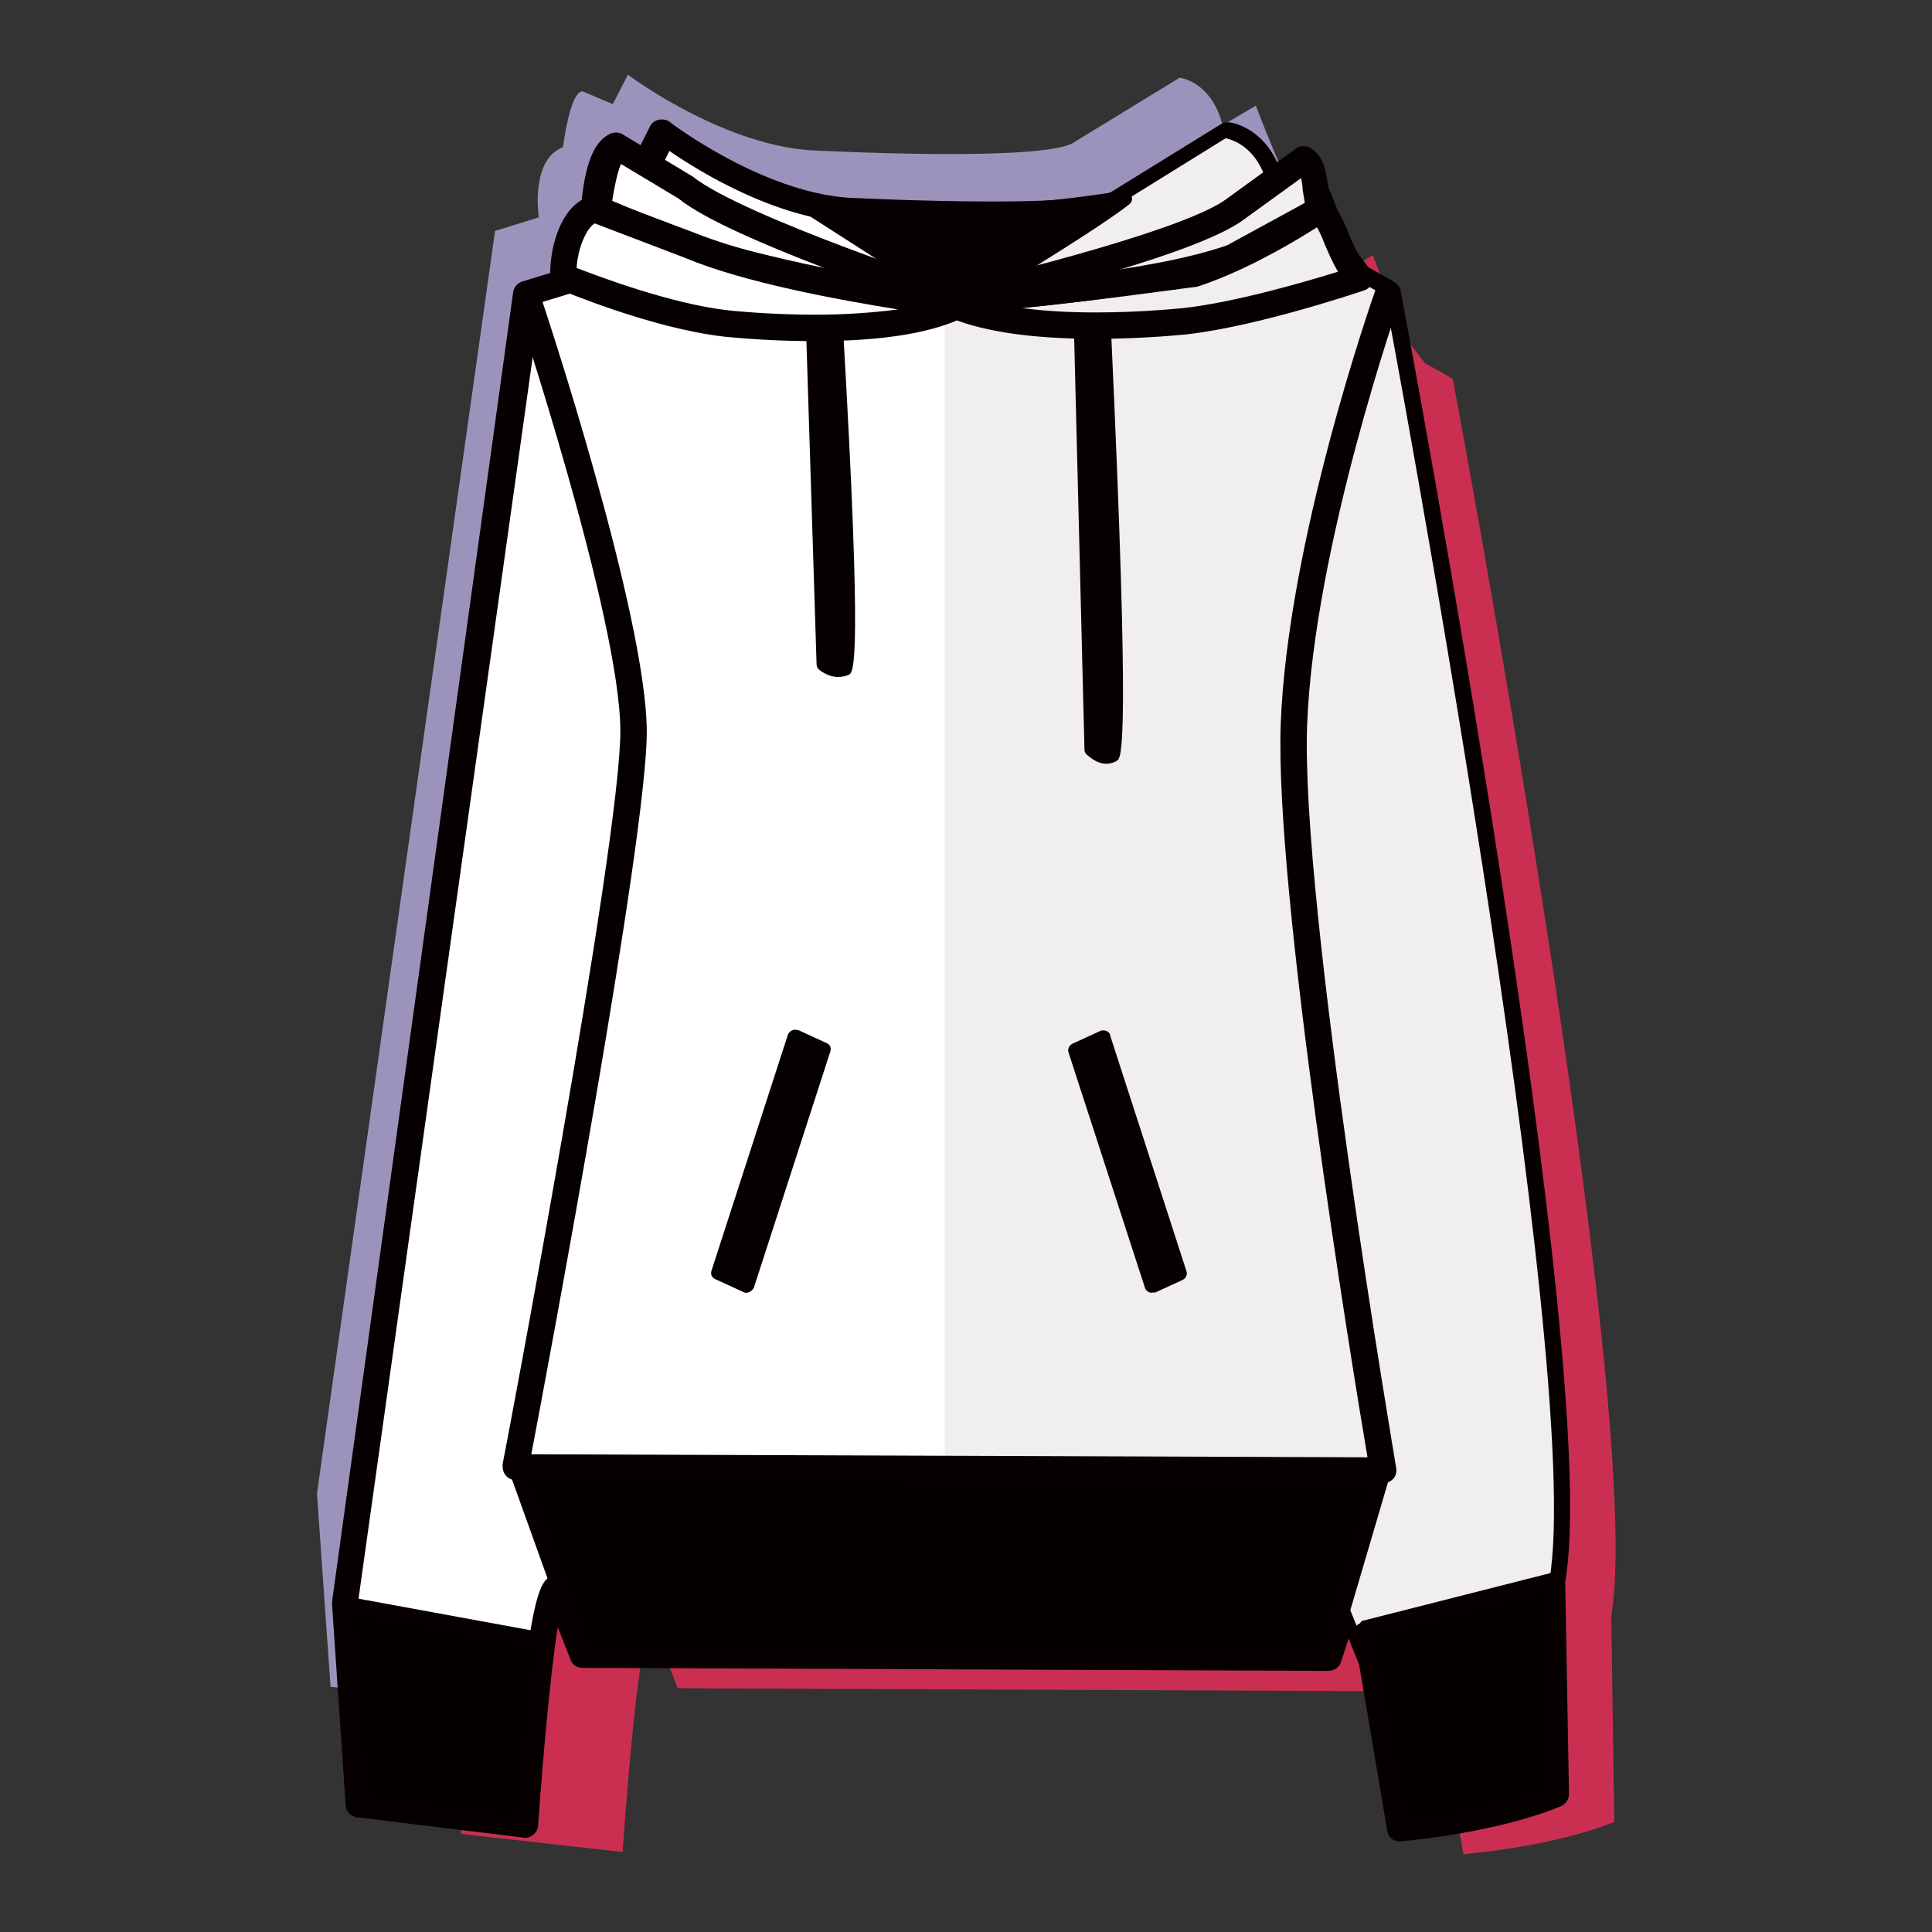 <?xml version="1.0" encoding="utf-8"?>
<!-- Svg Vector Icons : http://www.onlinewebfonts.com/icon -->
<!DOCTYPE svg PUBLIC "-//W3C//DTD SVG 1.1//EN" "http://www.w3.org/Graphics/SVG/1.1/DTD/svg11.dtd">
<svg version="1.1" xmlns="http://www.w3.org/2000/svg" xmlns:xlink="http://www.w3.org/1999/xlink" x="0px" y="0px" viewBox="0 0 256 256" enable-background="new 0 0 256 256" xml:space="preserve">
<rect x="0" y="0" width="256" height="256" fill="#333333" stroke="none"/>
<g> <path fill="#9c93bd" d="M43.8,223.5L42,197.9L65.6,30.6l5.8-1.8c0,0-1.2-7.6,3.2-9.3c0,0,0.9-7.4,2.6-7.4l4,1.7l2-3.9 c0,0,12.1,9.1,24,10c0,0,31.5,1.7,35.2-1.1l13.9-8.5c0,0,4.2,0.4,5.7,6.3l4.4-2.6c0,0,4,10.4,5.3,12.2l1.7,2.2l3.8,2.1 c0,0,26.1,136.8,21.3,164.2l2.6,11.5c0,0-9.5,7.7-23.1,9l-3-10.1l-3.2-7.8l-2.4,7.4l-96.5-0.4l-3.1-7.8c-2-5.1-4.4,29.6-4.4,29.6 L43.8,223.5L43.8,223.5z"/> <path fill="#ca2f52" d="M61.1,243l-1.7-25.6l23.2-167l5.7-1.8c0,0-1.2-7.5,3.2-9.3c0,0,0.9-7.4,2.6-7.4l3.9,1.7l2-3.9 c0,0,11.9,9.1,23.6,10c0,0,31,1.7,34.7-1.1l13.7-8.5c0,0,4.1,0.4,5.6,6.3l4.3-2.6c0,0,3.9,10.4,5.2,12.1l1.7,2.2l3.7,2.1 c0,0,25.7,136.6,21,163.9l0.4,27.3c0,0-6.5,3-20,4.3l-3.6-21.2l-3.1-7.8l-2.4,7.4l-95-0.4l-3-7.8c-2-5.1-4.3,29.5-4.3,29.5 L61.1,243L61.1,243z"/> <path fill="#ffffff" d="M47.4,239.1l-1.8-26.6L69.7,38.9l6-1.9c0,0-1.2-7.8,3.3-9.6c0,0,0.9-7.7,2.7-7.7l4.1,1.8l2-4.1 c0,0,12.4,9.5,24.6,10.4c0,0,32.2,1.8,36.1-1.1l14.2-8.8c0,0,4.3,0.5,5.9,6.5l4.5-2.7c0,0,4.1,10.8,5.4,12.6l1.7,2.3L184,39 c0,0,26.8,142,21.8,170.4l0.5,28.4c0,0-6.8,3.2-20.8,4.5l-3.7-22.1l-3.3-8.1l-2.5,7.7l-98.8-0.4l-3.2-8.1c-2-5.3-4.5,30.7-4.5,30.7 L47.4,239.1L47.4,239.1z"/> <path fill="#070001" d="M185.5,244c-0.9,0-1.6-0.6-1.7-1.5l-3.7-21.9l-1.4-3.5l-1,3.1c-0.2,0.7-0.9,1.2-1.7,1.2h0L77.2,221 c-0.7,0-1.4-0.4-1.6-1.1l-1.7-4.3c-0.9,5.7-1.9,16.4-2.6,26.3c0,0.5-0.3,0.9-0.6,1.2c-0.4,0.3-0.9,0.5-1.3,0.4l-22.1-2.7 c-0.8-0.1-1.5-0.8-1.5-1.6l-1.8-26.6c0-0.1,0-0.2,0-0.4L68,38.7c0.1-0.7,0.6-1.2,1.2-1.4l4.6-1.4c-0.1-2.5,0.1-7.4,3.5-9.5 c1.1-8.3,3.5-8.3,4.3-8.3c0.2,0,0.5,0.1,0.7,0.2l2.5,1.1l1.3-2.6c0.4-0.9,1.5-1.2,2.4-0.8c0.1,0,0.2,0.1,0.3,0.2 c0.1,0.1,12.1,9.2,23.6,10c0.1,0,9.8,0.5,19.1,0.5c13.3,0,15.5-1.1,15.8-1.3l14.4-8.9c0.3-0.2,0.7-0.3,1.1-0.3 c0.2,0,4.4,0.5,6.6,5.7l2.7-1.6c0.8-0.5,1.9-0.2,2.4,0.6c0.1,0.1,0.1,0.2,0.1,0.3c1.7,4.4,4.4,11.1,5.2,12.2l1.5,2l3.5,2 c0.4,0.3,0.8,0.7,0.8,1.2c1.1,5.8,26.8,142.6,21.8,171l0.5,28.1c0,0.7-0.4,1.3-1,1.6c-0.3,0.1-7.2,3.3-21.3,4.7L185.5,244 L185.5,244z M178.5,210.3c0.7,0,1.4,0.4,1.6,1.1l3.3,8.1c0,0.1,0.1,0.2,0.1,0.4l3.5,20.5c9.5-1.1,15.3-2.9,17.5-3.8l-0.4-27.2 c4.7-27-19.5-157.8-21.6-169.3l-3.1-1.8c-0.2-0.1-0.4-0.3-0.5-0.5l-1.7-2.3c-1.1-1.5-3.6-7.7-4.9-11.1l-2.7,1.6 c-0.8,0.5-1.9,0.2-2.4-0.6c-0.1-0.1-0.2-0.3-0.2-0.5c-0.9-3.6-2.9-4.8-3.9-5.1l-13.6,8.4c-1.1,0.9-4.2,1.9-17.7,1.9 c-9.4,0-19.2-0.5-19.3-0.6c-10-0.7-19.9-6.8-23.8-9.5l-1.1,2.2c-0.4,0.8-1.4,1.2-2.3,0.8l-3-1.3c-0.5,1.1-1,3.5-1.3,5.8 c-0.1,0.6-0.5,1.2-1.1,1.4c-2.6,1-2.5,6.1-2.2,7.8c0.1,0.9-0.4,1.7-1.2,1.9l-4.9,1.5L47.4,212.6l1.7,25l18.8,2.3 c2.2-31,4-31,5.7-31c0.5,0,1.5,0.2,2.1,1.6l2.7,7l96.3,0.4l2.1-6.5C177,210.8,177.7,210.3,178.5,210.3L178.5,210.3z"/> <path fill="#f0efee" d="M125.2,28.6c9.4,0.2,21,0.1,23.2-1.6l14.2-8.8c0,0,4.3,0.5,5.9,6.5l4.5-2.7c0,0,4.1,10.8,5.4,12.6l1.7,2.3 l3.8,2.2c0,0,26.8,142,21.8,170.4l0.5,28.4c0,0-6.8,3.2-20.8,4.5l-3.7-22.1l-3.3-8.1l-2.5,7.7l-50.7-0.2L125.2,28.6L125.2,28.6 L125.2,28.6z"/> <path fill="#070001" d="M125.2,28.4c9.4,0.2,20.9,0.1,23.1-1.6l0,0l14.2-8.8c0,0,0.1,0,0.1,0c0,0,4.3,0.5,5.9,6.4l4.3-2.6 c0.1,0,0.2,0,0.2,0.1c0,0,0,0,0,0l0,0c0,0,4.1,10.8,5.4,12.6l1.7,2.3l3.8,2.2c0,0,0.1,0.1,0.1,0.1c0.1,0.5,26.8,141.9,21.8,170.4 l0.4,28.4c0,0.1,0,0.1-0.1,0.1c-0.1,0.1-6.9,3.2-20.8,4.5c-0.1,0-0.2,0-0.2-0.1l-3.7-22.1l-3.1-7.7l-2.3,7.2c0,0.1-0.1,0.1-0.2,0.1 l-50.7-0.2v-0.3l50.6,0.2l2.4-7.5c0,0,0-0.1,0.1-0.1c0.1,0,0.2,0,0.2,0.1l3.3,8.1c0,0,0,0,0,0l3.7,21.9c12.9-1.3,19.6-4,20.4-4.4 l-0.5-28.3c0,0,0,0,0,0c4.9-28.1-21.2-167.1-21.8-170.2l-3.8-2.2c0,0,0,0-0.1,0l-1.7-2.3c-1.2-1.7-4.8-11-5.4-12.5l-4.3,2.6 c0,0,0,0,0,0c-0.1,0-0.2,0-0.2-0.1c-1.4-5.6-5.2-6.3-5.7-6.4l-14.2,8.8c-2.3,1.7-13.8,1.8-23.3,1.6V28.4L125.2,28.4z M148.3,26.9 l0.2,0C148.4,26.8,148.3,26.8,148.3,26.9z"/> <path fill="#040000" d="M45.6,212.5l26.7,4.9l-2.8,24.4l-22.1-2.7L45.6,212.5z"/> <path fill="#040000" d="M45.6,212.5l26.7,4.9l-2.8,24.4l-22.1-2.7L45.6,212.5z"/> <path fill="#070001" d="M69.5,242.8c0,0-0.1,0-0.1,0l-22.1-2.7c-0.5-0.1-0.8-0.4-0.9-0.9l-1.8-26.6c0-0.5,0.4-1,0.9-1.1 c0.1,0,0.2,0,0.2,0l26.7,4.9c0.5,0.1,0.9,0.6,0.8,1.1l-2.8,24.4C70.4,242.4,70,242.8,69.5,242.8z M48.3,238.2l20.3,2.5l2.6-22.5 l-24.5-4.5L48.3,238.2z"/> <path fill="#040000" d="M180.9,215.6l24.8-6.3l0.5,28.4c0,0-12,4.2-20.8,4.5l-5-26.2C181,216,180.9,215.6,180.9,215.6L180.9,215.6z "/> <path fill="#040000" d="M180.9,215.6l24.8-6.3l0.5,28.4c0,0-12,4.2-20.8,4.5l-5-26.2C181,216,180.9,215.6,180.9,215.6L180.9,215.6z "/> <path fill="#070001" d="M185.5,243.3c-0.5,0-0.9-0.3-1-0.8l-5-26.2c-0.1-0.3,0-0.5,0.2-0.8c0.1-0.2,0.3-0.3,0.5-0.4 c0.1-0.2,0.3-0.4,0.6-0.4l24.8-6.3c0.3-0.1,0.6,0,0.8,0.2c0.2,0.2,0.4,0.5,0.4,0.8l0.5,28.4c0,0.4-0.3,0.8-0.7,1 C206.1,238.9,194.3,243,185.5,243.3L185.5,243.3L185.5,243.3z M181.6,216.6l4.7,24.7c7.3-0.4,16.4-3.3,18.9-4.2l-0.4-26.4 L181.6,216.6L181.6,216.6L181.6,216.6z"/> <path fill="#040000" d="M68.3,194.4l115,0.4l-7.3,24.8l-98.8-0.4L68.3,194.4z"/> <path fill="#040000" d="M68.3,194.4l115,0.4l-7.3,24.8l-98.8-0.4L68.3,194.4z"/> <path fill="#070001" d="M176,220.7l-98.8-0.4c-0.4,0-0.8-0.3-0.9-0.7l-8.9-24.8c-0.2-0.5,0.1-1.1,0.6-1.3c0.1,0,0.2-0.1,0.3-0.1h0 l115,0.4c0.5,0,1,0.5,1,1c0,0.1,0,0.2,0,0.3l-7.3,24.8C176.8,220.4,176.4,220.7,176,220.7z M77.9,218.3l97.4,0.4l6.7-22.8 l-112.3-0.4L77.9,218.3z"/> <path fill="#070001" d="M105.7,26.6l21.5,13.8c0,0,17.3-10.4,21.7-13.9C148.9,26.1,131.7,30.7,105.7,26.6L105.7,26.6z"/> <path fill="#070001" d="M127.2,41.3c-0.2,0-0.4-0.1-0.5-0.2l-21.5-13.8c-0.5-0.3-0.6-0.9-0.3-1.4c0.2-0.3,0.6-0.5,1-0.5 c7.2,1.1,14.4,1.7,21.5,1.7c10.1,0,17-1.2,20-1.6c0.8-0.1,1.3-0.2,1.5-0.2c0.5,0,1.1,0.5,1.1,1c0,0.3-0.1,0.6-0.4,0.8 c-4.4,3.5-21.1,13.5-21.8,14C127.5,41.3,127.4,41.3,127.2,41.3L127.2,41.3z M110,28.2l17.1,11c2.4-1.4,12-7.3,17.8-11.1 c-3.7,0.5-9.7,1.2-17.7,1.2C121.6,29.3,115.8,28.9,110,28.2L110,28.2z"/> <path fill="#070001" d="M127.5,41.9L127.5,41.9c-10.5-0.5-30.8-5.8-31.6-6c-8.2-2.7-17.7-6.8-17.8-6.8c-0.7-0.3-1.1-1-1.1-1.8 c0.5-5.6,1.7-8.6,3.9-9.6c0.5-0.2,1.1-0.2,1.6,0.1l9.3,5.6c6.6,5.3,35.8,14.9,36.1,15c0.9,0.3,1.4,1.3,1.1,2.2 C128.9,41.4,128.3,41.9,127.5,41.9z M80.6,26.4c2.8,1.2,10,4.1,16.2,6.2c0.1,0,5.6,1.5,12.4,2.9c-7.8-3-16-6.5-19.3-9.2l-8-4.8 C81.5,22.1,81,23.5,80.6,26.4z"/> <path fill="#070001" d="M125.6,41.6c-1,0-1.8-0.8-1.8-1.7c0-0.8,0.6-1.5,1.4-1.7c8.7-2,32.2-7.9,37.4-11.9l9.1-6.6 c0.5-0.4,1.2-0.4,1.7-0.2c2,0.9,2.3,3.3,2.6,5.2c0.1,0.9,0.2,1.8,0.5,2.4c0.3,0.8,0,1.6-0.6,2.1c-0.4,0.3-9.2,6.2-17.3,8.8 C157.4,38.1,135.9,41.2,125.6,41.6L125.6,41.6L125.6,41.6z M172.4,23.6l-7.6,5.5c-2.8,2.1-9.6,4.6-16.7,6.7 c5.5-0.7,9.6-1.3,9.7-1.3c5.8-1.9,12.5-6,15.1-7.6c-0.1-0.6-0.2-1.2-0.3-1.8C172.6,24.6,172.5,24.1,172.4,23.6z"/> <path fill="#ffffff" d="M74.7,36.7c0,0,12,5,21.5,6.2c0,0,21.5,2.5,31-2.5c0,0-23.8-2.9-35.9-7.9l-12.5-4.7 C76.4,28.2,74.6,32.6,74.7,36.7z"/> <path fill="#070001" d="M108,45.2c-4,0-8.1-0.2-12.1-0.6c-9.6-1.1-21.4-6.1-21.9-6.3c-0.6-0.3-1.1-0.9-1.1-1.6 c-0.1-4.7,1.9-10,5.5-10.7c0.3-0.1,0.7,0,1,0.1l12.5,4.7c11.8,4.8,35.3,7.8,35.5,7.8c1,0.1,1.6,1,1.5,1.9c-0.1,0.6-0.4,1.1-0.9,1.4 C123.7,44.1,117,45.2,108,45.2z M76.4,35.5c3.1,1.2,12.4,4.7,19.9,5.6c0,0,5.3,0.6,11.7,0.6c4.2,0,7.9-0.3,11-0.7 c-8.1-1.3-20.6-3.6-28.4-6.9l-11.8-4.5C77.8,30.2,76.6,32.6,76.4,35.5z"/> <path fill="#070001" d="M145.2,44.9c-9,0-15.7-1.1-20-3.1c-0.4-0.2-0.8-0.6-0.9-1.1c-0.2-0.5-0.1-1.1,0.2-1.5 c0.6-0.9,1-0.9,7.5-1.6c8.2-0.8,22-2.1,30.6-5.1l11-6c0.4-0.2,0.8-0.3,1.2-0.2c2.2,0.4,3,2.5,3.9,4.6c0.6,1.6,1.4,3.3,2.7,4.7 c0.7,0.7,0.7,1.8,0,2.5c-0.2,0.2-0.4,0.3-0.7,0.4c-0.6,0.2-13.9,4.7-23.4,5.8C157.1,44.3,151.8,44.9,145.2,44.9L145.2,44.9z  M135.3,40.8c2.9,0.4,6.2,0.6,9.9,0.6c6.4,0,11.7-0.6,11.8-0.6c6.9-0.8,16.1-3.5,20.3-4.8c-0.8-1.3-1.3-2.6-1.8-3.7 c-0.2-0.6-0.7-1.7-1-2.2L164,35.7C155.8,38.6,143.7,40,135.3,40.8L135.3,40.8z"/> <path fill="#070001" d="M183.3,196.6L183.3,196.6l-115-0.5c-1,0-1.7-0.8-1.7-1.8c0-0.1,0-0.2,0-0.3c0.2-0.8,15.6-82.1,15.6-97.1 c0-14.9-14-57.1-14.2-57.5l3.3-1.1C72,40.1,85.7,81.6,85.7,97c0,14.1-12.8,82.6-15.3,95.7l110.8,0.4c-2.1-12.4-12.3-74.8-11.5-97.1 c0.9-24.3,12.1-56.3,12.6-57.7l3.3,1.2c-0.1,0.3-11.5,32.8-12.4,56.6c-0.9,23.9,11.7,97.7,11.8,98.4c0.2,1-0.5,1.9-1.5,2 C183.5,196.6,183.4,196.6,183.3,196.6L183.3,196.6z"/> <path fill="#070001" d="M109,139.1l-3.7-1.7l-10.1,31.1l3.7,1.7L109,139.1z"/> <path fill="#070001" d="M98.9,171.3c-0.1,0-0.3,0-0.4-0.1l-3.7-1.7c-0.5-0.2-0.7-0.7-0.5-1.2l10.1-31.2c0.2-0.5,0.8-0.8,1.3-0.6 c0,0,0.1,0,0.1,0l3.7,1.7c0.5,0.2,0.7,0.7,0.5,1.2l-10.1,31.2C99.7,171,99.3,171.3,98.9,171.3L98.9,171.3z M96.4,168l1.9,0.9 l9.5-29.2l-1.9-0.9L96.4,168z"/> <path fill="#070001" d="M142.5,139.1l3.7-1.7l10.1,31.1l-3.7,1.7L142.5,139.1z"/> <path fill="#070001" d="M152.6,171.3c-0.4,0-0.8-0.3-0.9-0.7l-10.1-31.1c-0.2-0.5,0.1-1,0.5-1.2l3.7-1.7c0.5-0.2,1.1,0,1.3,0.5 c0,0,0,0.1,0,0.1l10.1,31.2c0.2,0.5-0.1,1-0.5,1.2l-3.7,1.7C152.9,171.2,152.7,171.3,152.6,171.3L152.6,171.3z M143.7,139.7 l9.5,29.2l1.9-0.9l-9.5-29.2L143.7,139.7L143.7,139.7z"/> <path fill="#070001" d="M107.9,43.4l1.4,44.5c0,0,1.4,1.3,2.8,0.5c1.3-0.8-1.3-45.1-1.3-45.1L107.9,43.4z"/> <path fill="#070001" d="M111,89.7c-1.3,0-2.4-0.9-2.5-1c-0.2-0.2-0.3-0.4-0.3-0.7l-1.4-44.5c0-0.5,0.4-1,1-1c0,0,0,0,0,0l2.9,0 c0.5,0,1,0.4,1,0.9c2.6,44.9,1.4,45.6,0.8,46C112.1,89.6,111.6,89.7,111,89.7z M110.2,87.4c0.3,0.2,0.7,0.3,1,0.2 c0.6-3.3-0.5-27.6-1.4-43.3l-0.9,0L110.2,87.4z"/> <path fill="#070001" d="M143.4,43.4l1.4,55.9c0,0,1.4,1.6,2.8,0.6c1.4-1-1.3-56.6-1.3-56.6L143.4,43.4L143.4,43.4z"/> <path fill="#070001" d="M146.6,101.2c-1.4,0-2.4-1.1-2.6-1.2c-0.2-0.2-0.3-0.4-0.3-0.6l-1.4-55.9c0-0.3,0.1-0.5,0.3-0.7 c0.2-0.2,0.4-0.3,0.7-0.3l2.9,0h0c0.5,0,1,0.4,1,0.9c2.6,56.1,1.4,57,0.8,57.4C147.7,101,147.2,101.2,146.6,101.2L146.6,101.2z  M145.8,98.9c0.2,0.2,0.6,0.4,0.8,0.4c0.1,0,0.1,0,0.2,0c0.7-3.6-0.5-34.9-1.4-54.9l-0.9,0L145.8,98.9z"/></g>
</svg>